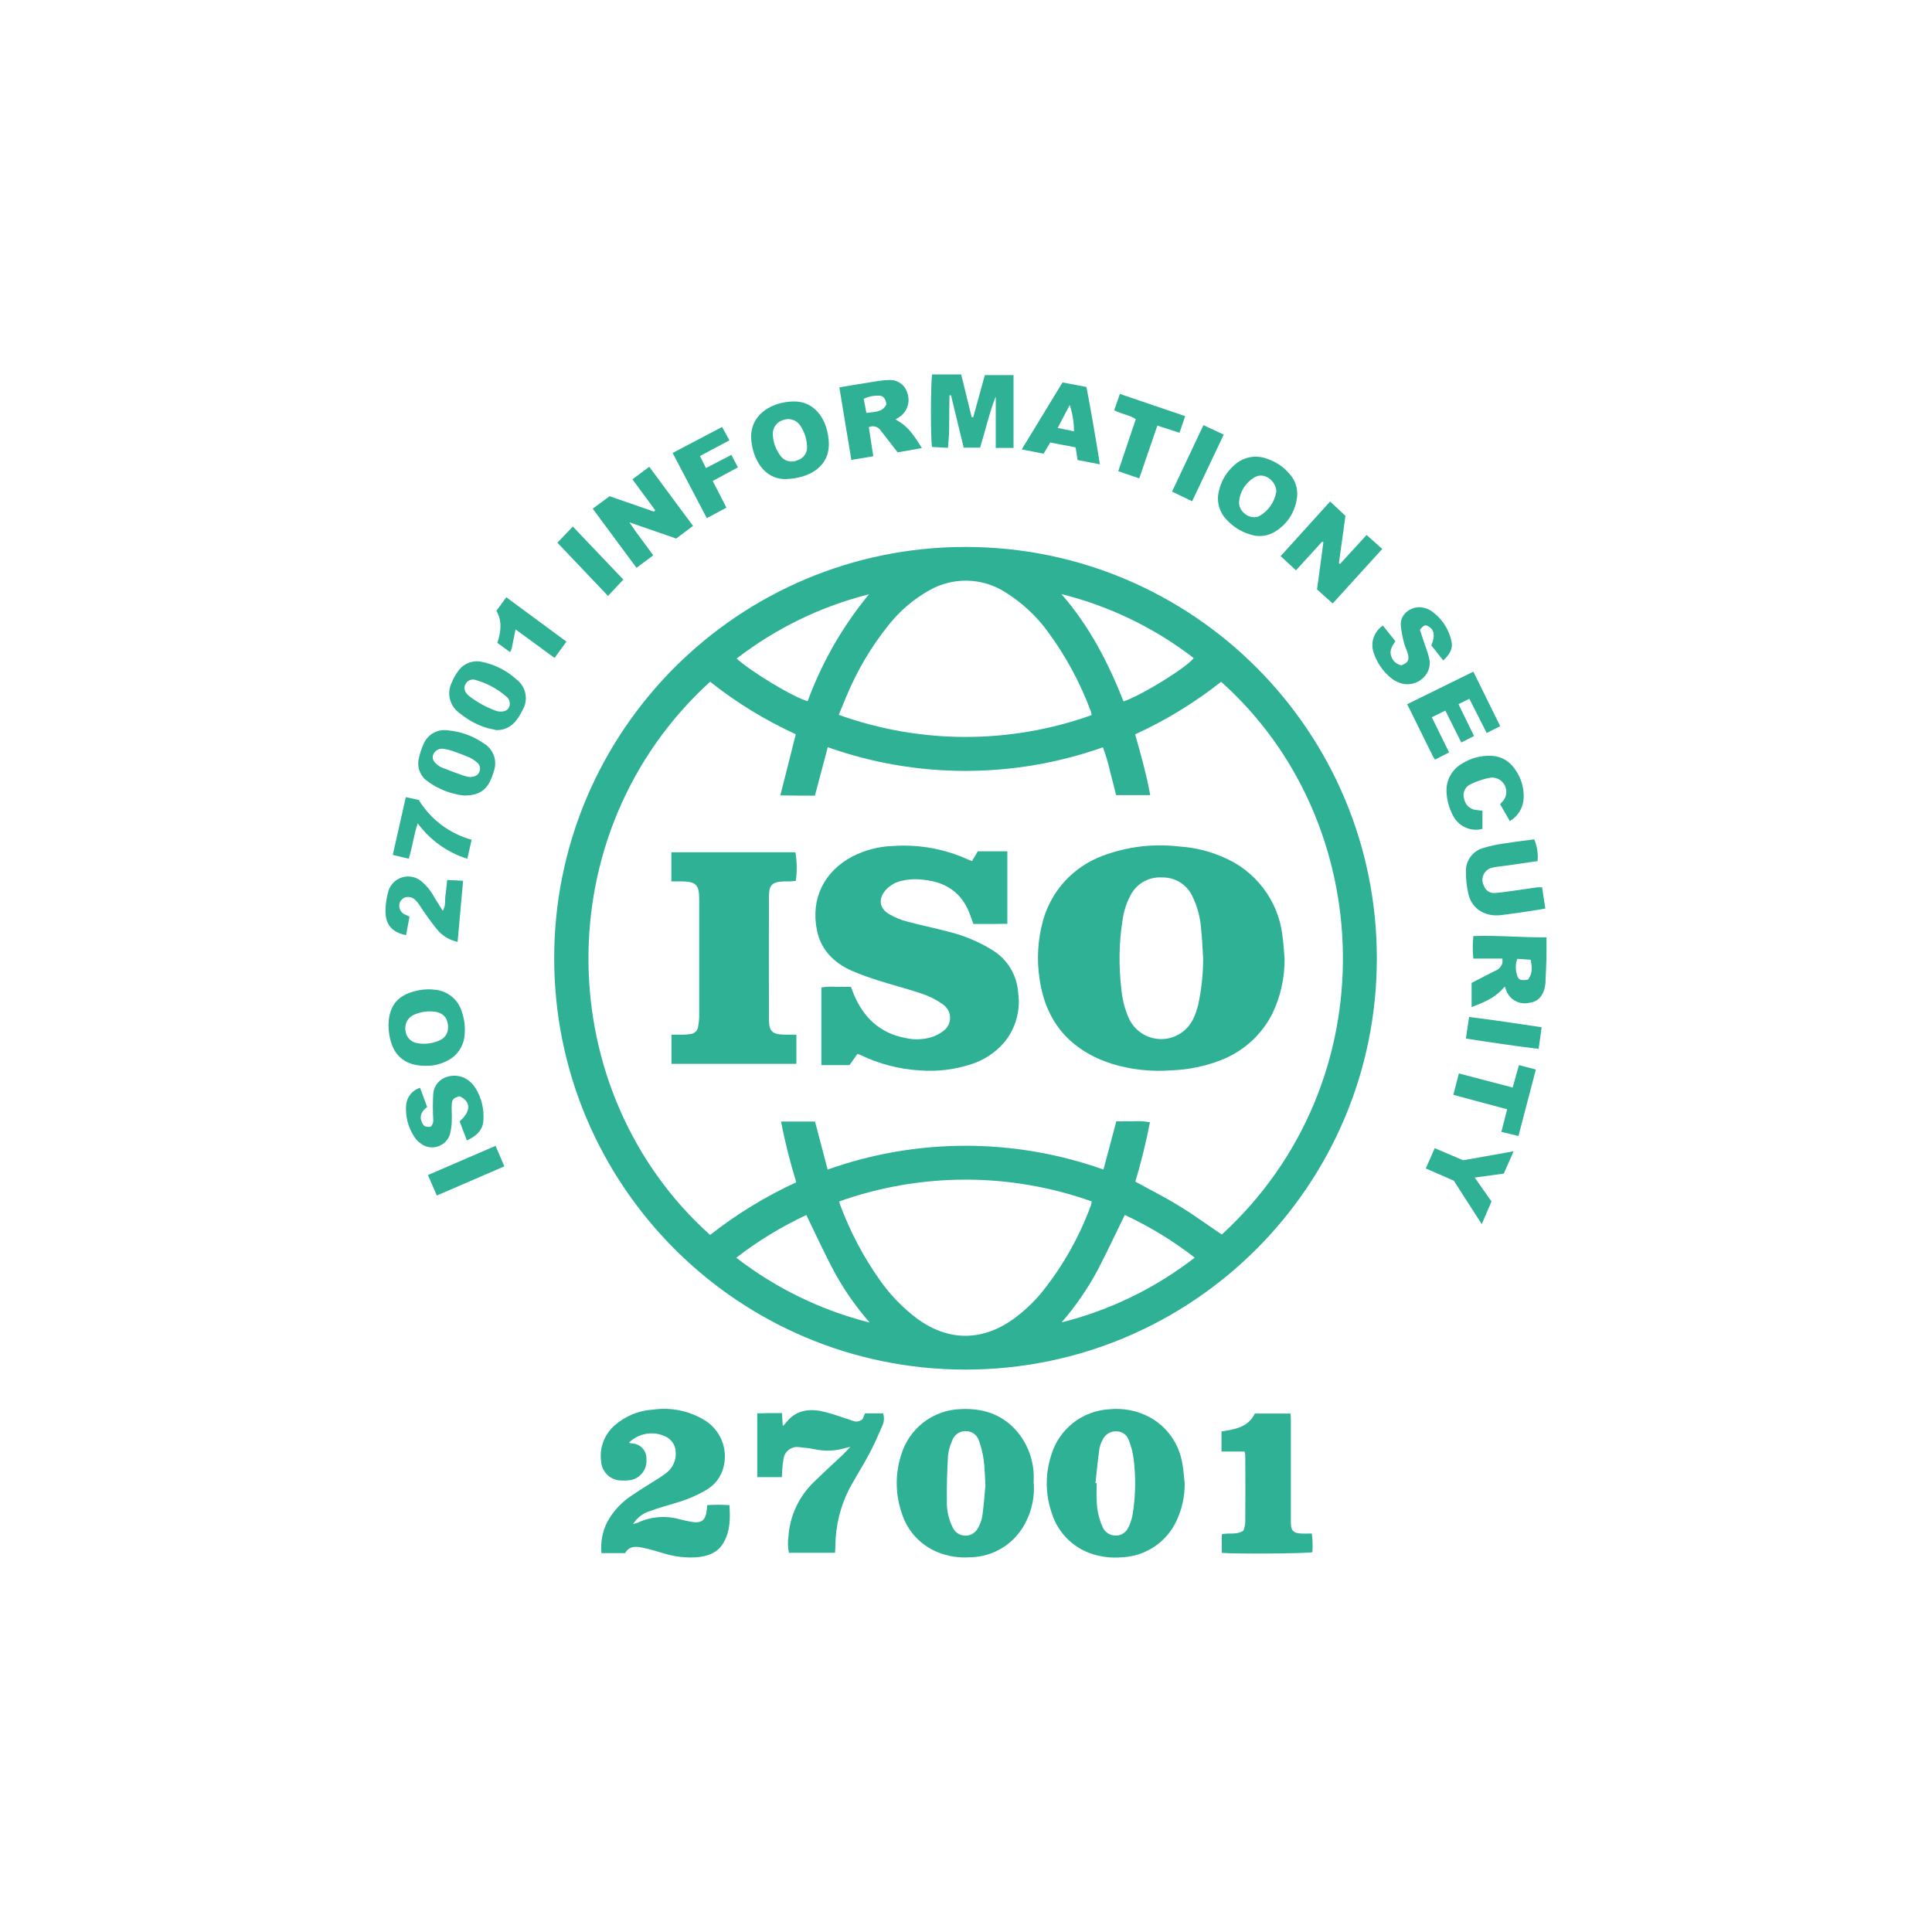 <?xml version="1.0" encoding="UTF-8"?>
<svg id="Capa_1" data-name="Capa 1" xmlns="http://www.w3.org/2000/svg" viewBox="0 0 200 200">
  <defs>
    <style>
      .cls-1 {
        fill: #2eb195;
        stroke-width: 0px;
      }
    </style>
  </defs>
  <path id="Path_14420" data-name="Path 14420" class="cls-1" d="M99.99,56.62c23.52.02,42.56,19.1,42.54,42.62-.02,23.52-19.1,42.56-42.62,42.54-23.49-.02-42.52-19.06-42.54-42.55-.02-23.51,19.02-42.59,42.53-42.61.03,0,.06,0,.09,0ZM85.68,121.07c9.23-3.28,19.31-3.28,28.55,0l1.33-4.99c.61,0,1.17-.01,1.74,0,.58-.05,1.17-.01,1.74.1-.4,2.07-.9,4.12-1.51,6.14,1.57.87,3.14,1.65,4.62,2.57,1.49.91,2.89,1.94,4.33,2.91,17.26-15.82,16.19-42.73-.07-57.22-2.74,2.16-5.73,3.99-8.9,5.44.6,2.14,1.18,4.18,1.56,6.29h-3.53c-.22-.85-.41-1.66-.63-2.47-.19-.84-.43-1.67-.74-2.48-9.21,3.26-19.27,3.26-28.48-.01l-1.33,5.01c-.61,0-1.18,0-1.74,0-.58,0-1.15-.01-1.84-.02l1.6-6.33c-3.16-1.45-6.14-3.27-8.87-5.44-17.15,15.64-16.43,42.55,0,57.27,2.75-2.16,5.74-3.99,8.92-5.45-.64-2.07-1.17-4.17-1.58-6.29h3.52l1.31,4.98ZM113.01,74.04c-.02-.14-.05-.28-.09-.41-1.08-2.91-2.56-5.66-4.4-8.17-1.18-1.64-2.68-3.04-4.4-4.12-2.4-1.56-5.46-1.64-7.94-.22-1.59.9-3,2.09-4.14,3.52-1.83,2.26-3.32,4.78-4.43,7.47-.26.6-.5,1.22-.78,1.89,8.46,3.04,17.71,3.05,26.17.03h0ZM86.87,124.37c.06.2.08.32.13.43,1.01,2.7,2.36,5.27,4.02,7.63,1.08,1.56,2.41,2.94,3.93,4.08,3.19,2.33,6.65,2.36,9.88.09,1.1-.79,2.1-1.72,2.97-2.76,2.2-2.73,3.94-5.8,5.14-9.09.03-.13.06-.26.07-.38-8.45-3.01-17.68-3-26.13,0ZM109.91,136.89c5-1.26,9.69-3.54,13.77-6.7-2.24-1.74-4.67-3.22-7.24-4.42-.98,1.99-1.88,3.93-2.87,5.82-1.03,1.89-2.25,3.66-3.66,5.29h0ZM90.03,136.91c-1.41-1.61-2.65-3.38-3.67-5.26-1.02-1.9-1.91-3.87-2.89-5.87-2.57,1.2-5.01,2.68-7.25,4.42,4.09,3.16,8.79,5.45,13.81,6.71h0ZM116.31,72.61c1.88-.63,6.61-3.56,7.26-4.49-4.06-3.13-8.72-5.38-13.69-6.62,2.87,3.29,4.84,7.07,6.43,11.12h0ZM89.96,61.52c-4.98,1.25-9.64,3.52-13.7,6.65,1.46,1.36,5.97,4.07,7.35,4.41,1.48-4.02,3.62-7.76,6.35-11.06Z"/>
  <path id="Path_14421" data-name="Path 14421" class="cls-1" d="M122.64,153.61c0,1.29-.27,2.56-.81,3.74-1.01,2.26-3.22,3.76-5.7,3.86-.89.08-1.78,0-2.64-.22-2.2-.55-3.96-2.21-4.62-4.38-.67-1.95-.68-4.07-.03-6.03.81-2.65,3.18-4.52,5.95-4.69,1.48-.16,2.98.14,4.28.85,1.75.98,2.96,2.7,3.31,4.67.14.72.18,1.46.26,2.19ZM113.41,153.53h.12c0,.58-.04,1.14,0,1.71,0,.99.22,1.96.62,2.86.23.51.73.84,1.28.86.59.04,1.13-.3,1.37-.83.2-.39.34-.81.43-1.25.33-1.97.37-3.97.11-5.95-.09-.63-.25-1.25-.49-1.84-.18-.56-.71-.93-1.3-.92-.61-.02-1.17.33-1.41.89-.17.3-.28.63-.34.97-.16,1.17-.27,2.34-.4,3.51h0Z"/>
  <path id="Path_14422" data-name="Path 14422" class="cls-1" d="M107.02,153.6c.08,1.31-.18,2.62-.75,3.8-1.06,2.3-3.35,3.79-5.88,3.81-1.13.08-2.27-.1-3.33-.53-1.79-.73-3.15-2.22-3.72-4.07-.66-1.93-.68-4.02-.06-5.96.8-2.77,3.3-4.7,6.18-4.78,2.25-.11,4.23.51,5.77,2.25,1.05,1.22,1.68,2.76,1.77,4.37.03.36,0,.73,0,1.1ZM102.01,153.74c-.07-1.04-.07-1.84-.18-2.61-.09-.68-.26-1.35-.49-1.99-.18-.59-.72-.99-1.34-.99-.64-.03-1.22.37-1.43.98-.23.49-.37,1.02-.43,1.55-.09,1.59-.15,3.19-.12,4.79-.02.92.19,1.82.6,2.64.32.73,1.18,1.06,1.91.74.31-.14.56-.37.71-.67.24-.4.39-.85.46-1.31.15-1.12.23-2.25.31-3.12h0Z"/>
  <path id="Path_14423" data-name="Path 14423" class="cls-1" d="M65.08,149.34c.08.03.17.06.26.08.86-.01,1.57.67,1.58,1.53,0,.05,0,.1,0,.15.07,1-.61,1.9-1.6,2.11-.34.06-.69.07-1.03.05-1.09-.02-1.98-.87-2.06-1.95-.2-1.4.32-2.8,1.37-3.73,1.12-.99,2.53-1.58,4.03-1.66,1.8-.25,3.63.11,5.2,1.03,1.73.99,2.58,3.03,2.06,4.96-.25.99-.91,1.84-1.8,2.34-1.02.6-2.12,1.05-3.26,1.37-.82.25-1.66.48-2.47.78-.76.21-1.41.7-1.82,1.37.16-.04.32-.09.48-.14,1.33-.63,2.83-.76,4.25-.38.45.12.91.22,1.37.3,1,.15,1.4-.18,1.52-1.21.02-.15.02-.29.05-.53.77-.05,1.54-.05,2.3,0,.09,1.34.09,2.63-.57,3.82-.61,1.12-1.67,1.48-2.84,1.58-1.13.07-2.27-.06-3.36-.4-.71-.2-1.42-.43-2.14-.58-.71-.15-1.45-.24-1.89.55h-2.45c-.11-1.12.1-2.24.61-3.24.63-1.15,1.55-2.12,2.67-2.82.83-.57,1.7-1.09,2.55-1.63.32-.19.62-.4.91-.63.63-.49.99-1.26.95-2.07.01-.74-.42-1.41-1.1-1.7-1.26-.59-2.76-.32-3.75.66Z"/>
  <path id="Path_14424" data-name="Path 14424" class="cls-1" d="M80.95,146.29c.03.47.05.85.08,1.32.1-.08.19-.16.28-.26.91-1.25,2.19-1.54,3.61-1.29.72.16,1.43.36,2.12.61.42.13.84.28,1.26.42.34.14.74.06,1-.2l.25-.58h1.87c.13.41.11.85-.06,1.24-.43.99-.86,1.98-1.37,2.94-.65,1.22-1.39,2.38-2.05,3.59-.94,1.83-1.44,3.84-1.46,5.9,0,.24-.02.48-.04.76h-4.77c-.12-.55-.13-1.12-.05-1.68.14-2.11,1.06-4.1,2.57-5.58,1-.98,2.04-1.93,3.06-2.89.23-.22.44-.45.78-.81-.29.07-.42.08-.53.12-1.02.31-2.1.35-3.14.13-.56-.11-1.12-.18-1.68-.23-.77-.09-1.48.46-1.57,1.23,0,0,0,.01,0,.02-.07.36-.11.73-.13,1.1-.02.24-.02.48-.04.76h-2.55v-6.6c.42,0,.83-.02,1.24-.03.41,0,.83,0,1.33,0Z"/>
  <path id="Path_14425" data-name="Path 14425" class="cls-1" d="M126.47,148.18c1.37-.22,2.74-.42,3.43-1.85h3.7c.01.27.03.53.03.8,0,3.35,0,6.7,0,10.05,0,.17,0,.34,0,.52.02.75.26,1,1.03,1.05.36.02.73,0,1.14,0,.08.64.1,1.29.06,1.93-.59.15-8.17.2-9.38.07v-1.91c.68-.22,1.47.11,2.24-.39.1-.26.16-.54.19-.81.02-2.34.01-4.68,0-7.02-.01-.12-.04-.24-.08-.36h-2.38v-2.07Z"/>
  <path id="Path_14426" data-name="Path 14426" class="cls-1" d="M99.5,38.76l1.09,4.43h.16s1.2-4.36,1.2-4.36h2.97v7.54h-1.84v-5.34c-.67,1.72-1.07,3.52-1.62,5.31h-1.7l-1.31-5.42h-.16c0,.44-.02.88-.02,1.32,0,.44,0,.89-.01,1.33,0,.47,0,.94-.02,1.41-.02.44-.07.87-.11,1.38l-1.64-.09c-.16-.54-.16-6.37,0-7.51h3.01Z"/>
  <path id="Path_14427" data-name="Path 14427" class="cls-1" d="M137.95,62.46l-1.61-1.44.66-4.9-.13-.05-2.71,2.97-1.59-1.47,5.12-5.65,1.59,1.48-.68,4.91.12.07,2.75-3,1.62,1.45-5.13,5.64Z"/>
  <path id="Path_14428" data-name="Path 14428" class="cls-1" d="M67.82,52.81l-2.35-3.19,1.74-1.3,4.53,6.12-1.74,1.31-4.85-1.68c.83,1.25,1.67,2.28,2.47,3.42l-1.73,1.29-4.53-6.12,1.74-1.29,4.6,1.59.13-.15Z"/>
  <path id="Path_14429" data-name="Path 14429" class="cls-1" d="M155.78,102.13c-.87.98-1.64,1.46-3.44,2.12v-2.5l2.41-1.24c.38-.13.67-.44.78-.83.01-.15.01-.3,0-.45h-3.01c-.08-.77-.08-1.55,0-2.33,2.54-.09,5.03.16,7.57.13,0,.74.01,1.4,0,2.06-.02.81-.06,1.62-.1,2.44,0,.15,0,.3-.03.44-.16,1.11-.75,1.75-1.7,1.85-1.04.22-2.08-.4-2.38-1.42-.03-.08-.06-.17-.1-.27ZM158.18,101.41c.41-.59.47-1.02.28-2.06l-1.39-.09c-.17.44-.2.92-.1,1.38.16.79.34.92,1.21.77h0Z"/>
  <path id="Path_14430" data-name="Path 14430" class="cls-1" d="M86.88,40.1c1.34-.22,2.6-.44,3.86-.63.41-.07.83-.12,1.25-.13.9-.07,1.72.51,1.95,1.38.3.9-.02,1.88-.8,2.42-.13.09-.27.18-.43.28,1.12.64,1.62,1.18,2.72,2.96-.42.08-.82.16-1.23.23-.41.07-.82.13-1.28.21-.57-.73-1.14-1.46-1.71-2.2-.26-.44-.81-.62-1.27-.4l.46,3.01-2.27.38-1.24-7.51ZM91.76,41.86c-.07-.61-.34-.93-.82-.9-.53-.02-1.05.09-1.53.32l.28,1.47c.84-.13,1.66-.05,2.07-.89h0Z"/>
  <path id="Path_14431" data-name="Path 14431" class="cls-1" d="M77.75,45.27c.01-2.58,2.37-3.66,4.34-3.71,2.45-.06,3.64,2.13,3.71,4.32.07,2.43-2.03,3.63-4.4,3.71-2.27.08-3.54-2.06-3.65-4.32ZM83.54,46.19c-.03-.79-.29-1.55-.74-2.2-.41-.55-1.14-.76-1.78-.49-.63.2-1.05.8-1.02,1.47.03.82.32,1.6.82,2.25.4.53,1.12.71,1.72.43.64-.18,1.06-.79,1.01-1.46Z"/>
  <path id="Path_14432" data-name="Path 14432" class="cls-1" d="M134.29,51.2c-.09,1.65-1.02,3.15-2.48,3.94-.75.4-1.64.46-2.44.17-.93-.28-1.76-.81-2.41-1.53-.77-.8-1.06-1.95-.76-3.02.24-1.02.79-1.93,1.58-2.61.91-.85,2.22-1.1,3.38-.66.94.31,1.78.88,2.4,1.65.49.57.75,1.3.73,2.06ZM132.13,50.9c0-1.07-1.25-2.12-2.29-1.47-.89.53-1.47,1.44-1.57,2.47-.11,1.08,1.18,2,2.12,1.51.92-.53,1.56-1.45,1.73-2.5Z"/>
  <path id="Path_14433" data-name="Path 14433" class="cls-1" d="M44.02,110.33c-1.95,0-3.19-.93-3.62-2.73-.16-.64-.22-1.31-.16-1.97.19-1.68,1.05-2.6,2.69-3.02.69-.19,1.41-.24,2.12-.15,1.29.13,2.38,1.01,2.75,2.25.28.79.38,1.64.29,2.48-.1,1.19-.85,2.22-1.94,2.69-.66.32-1.39.48-2.13.45ZM44.59,104.7c-.67-.02-1.33.13-1.92.44-.54.33-.81.97-.69,1.59.07.64.56,1.15,1.19,1.25.78.15,1.59.05,2.31-.27.6-.23.96-.84.9-1.47-.04-1-.66-1.53-1.78-1.54h0Z"/>
  <path id="Path_14434" data-name="Path 14434" class="cls-1" d="M159.98,94.05c-.54.09-1.02.18-1.5.25-1.02.15-2.05.31-3.07.43-1.48.19-3.06-.48-3.43-2.3-.15-.72-.23-1.46-.23-2.19-.04-1.1.66-2.1,1.71-2.43.77-.24,1.57-.41,2.37-.51.99-.16,2-.28,3-.41.29.71.41,1.49.34,2.25-1.05.15-2.12.31-3.19.46-.46.07-.93.1-1.39.2-.71.09-1.22.75-1.12,1.46.02.16.07.31.15.45.17.49.65.79,1.16.73.64-.05,1.27-.14,1.9-.23.8-.11,1.61-.24,2.41-.35.18-.01.36-.01.55,0l.33,2.18Z"/>
  <path id="Path_14435" data-name="Path 14435" class="cls-1" d="M151.27,76.86l-1.65-3.3-1.4.69,1.79,3.64-1.45.74c-.07-.08-.13-.18-.19-.27-.89-1.79-1.77-3.58-2.7-5.46l6.85-3.37,2.78,5.64-1.4.71-1.79-3.54-1.13.55,1.61,3.3-1.33.68Z"/>
  <path id="Path_14436" data-name="Path 14436" class="cls-1" d="M149.42,68.39l-1.25-1.58c.41-.98.31-1.62-.3-1.97-.33-.19-.48-.14-.88.36l.33,1c.2.61.44,1.21.59,1.82.25.78.01,1.62-.6,2.17-.64.61-1.58.81-2.41.5-.32-.11-.63-.28-.9-.5-.87-.71-1.5-1.65-1.83-2.72-.31-1.02.1-2.13.99-2.71l1.29,1.62c-.34.5-.68,1-.4,1.63.16.45.55.78,1.03.86.66-.26.83-.52.67-1.16-.1-.38-.3-.73-.39-1.11-.17-.61-.29-1.24-.35-1.87-.09-1.26,1.26-2.11,2.39-1.81.27.06.52.17.74.31,1.11.76,1.88,1.93,2.13,3.25.13.66-.17,1.26-.89,1.91Z"/>
  <path id="Path_14437" data-name="Path 14437" class="cls-1" d="M43.49,112.62l.73,1.98c-.55.41-.85.91-.54,1.59.18.4.32.48.87.46.4-.31.29-.74.28-1.15-.03-.76-.02-1.52.02-2.28.17-1.81,2.35-2.37,3.64-1.38.28.21.51.46.7.75.67,1.05.96,2.29.84,3.53-.12.98-.8,1.52-1.7,1.94l-.75-1.98c1.2-1.03,1.18-2.07-.01-2.6-.66.19-.78.32-.81.95-.02.49.03.99.01,1.48,0,.47-.06.93-.16,1.39-.25,1.03-1.29,1.67-2.33,1.42-.24-.06-.47-.16-.67-.31-.27-.18-.5-.4-.68-.67-.69-1.01-1-2.22-.88-3.44.11-.79.66-1.46,1.43-1.69Z"/>
  <path id="Path_14438" data-name="Path 14438" class="cls-1" d="M113.87,48.07l-2.32-.45c-.07-.49-.13-.89-.2-1.31l-2.63-.5-.69,1.16-2.26-.45,4.22-6.93,2.48.47c.5,2.63.95,5.25,1.39,8.01ZM111.18,44.65c0-.93-.16-1.85-.44-2.73l-1.25,2.38,1.69.35Z"/>
  <path id="Path_14439" data-name="Path 14439" class="cls-1" d="M51.44,75.59c-.4-.09-.82-.16-1.21-.29-.96-.32-1.85-.82-2.63-1.46-1.02-.69-1.39-2.04-.85-3.15.17-.43.4-.85.68-1.22.55-.79,1.53-1.17,2.47-.95,1.33.27,2.57.9,3.57,1.82.97.73,1.25,2.07.65,3.12-.21.44-.47.86-.78,1.24-.47.56-1.17.89-1.9.88ZM51.72,73.66c.54.02.84-.13.98-.47.17-.38.05-.82-.27-1.07-.93-.81-2.02-1.4-3.21-1.73-.39-.13-.82.04-1.02.41-.18.31-.15.69.08.96.07.1.15.19.25.27.85.66,1.81,1.19,2.83,1.56.12.03.24.06.37.07h0Z"/>
  <path id="Path_14440" data-name="Path 14440" class="cls-1" d="M153.46,83.91v1.9c-1.24.32-2.53-.29-3.08-1.45-.36-.7-.58-1.47-.63-2.26-.11-1.27.54-2.48,1.65-3.08.86-.54,1.87-.81,2.89-.78.85,0,1.66.36,2.23,1,.83.93,1.27,2.15,1.21,3.4-.05.98-.59,1.86-1.43,2.36l-1.01-1.75c.09-.11.18-.19.26-.29.55-.6.5-1.53-.1-2.08-.32-.29-.75-.43-1.19-.37-.7.13-1.38.36-2.02.67-.57.25-.87.89-.68,1.49.1.61.57,1.08,1.18,1.17.21.04.43.05.72.08Z"/>
  <path id="Path_14441" data-name="Path 14441" class="cls-1" d="M48.08,82.36c-1.39-.15-2.71-.66-3.83-1.49-.75-.52-1.11-1.46-.89-2.35.11-.53.27-1.04.5-1.53.43-.99,1.48-1.56,2.54-1.38,1.3.12,2.56.57,3.64,1.32,1.03.59,1.49,1.83,1.07,2.94-.09.33-.21.65-.36.96-.49,1.05-1.33,1.53-2.67,1.52ZM48.59,80.44c.6,0,.91-.2,1.05-.58.14-.36,0-.77-.32-.98-.22-.19-.47-.35-.74-.48-.59-.25-1.19-.47-1.79-.68-.28-.09-.57-.16-.86-.2-.45-.08-.9.16-1.08.58-.14.36-.03.69.37,1.02.17.15.35.27.56.35.75.3,1.51.58,2.28.85.18.05.36.09.54.11h0Z"/>
  <path id="Path_14442" data-name="Path 14442" class="cls-1" d="M42.39,94.88l-.35,1.93c-1.5-.31-2.17-1.12-2.13-2.61.01-.62.1-1.23.26-1.82.27-1.15,1.42-1.86,2.57-1.59.31.07.6.21.84.41.56.45,1.02,1.01,1.35,1.64.29.45.57.91.9,1.44.36-.56.2-1.08.28-1.57.08-.51.11-1.02.18-1.62l1.65.09c-.19,2.14-.38,4.19-.57,6.32-.73-.15-1.4-.52-1.92-1.05-.49-.55-.92-1.16-1.35-1.75-.26-.36-.49-.74-.74-1.1-.08-.12-.18-.24-.28-.34-.27-.34-.71-.48-1.13-.37-.36.13-.61.46-.62.84-.01.43.25.83.66.97.11.04.22.1.4.19Z"/>
  <path id="Path_14443" data-name="Path 14443" class="cls-1" d="M75.71,47.09l.68,1.29-2.61,1.41,1.42,2.76-2.03,1.09-3.54-6.75,5.12-2.69.76,1.38-3.05,1.63.62,1.24,2.63-1.36Z"/>
  <path id="Path_14444" data-name="Path 14444" class="cls-1" d="M150.51,122.23l-2.91-1.27.92-2.1,2.95,1.25,5.22-.93-1.02,2.31-3.01.41,1.74,2.48-1.01,2.34-2.89-4.49Z"/>
  <path id="Path_14445" data-name="Path 14445" class="cls-1" d="M117.93,49.52l-2.17-.74,1.82-5.39c-.68-.45-1.49-.52-2.24-.92l.59-1.69,6.76,2.3-.59,1.72-2.29-.74-1.87,5.45Z"/>
  <path id="Path_14446" data-name="Path 14446" class="cls-1" d="M151.01,111.12l5.58,1.46.65-2.32,1.75.46-1.8,6.88-1.77-.43.6-2.34-5.57-1.49.57-2.22Z"/>
  <path id="Path_14447" data-name="Path 14447" class="cls-1" d="M42.31,88.89l-1.65-.39,1.35-5.98,1.34.29c1.23,2.02,3.19,3.49,5.47,4.12l-.44,1.97c-2.06-.64-3.86-1.93-5.14-3.67-.42,1.25-.54,2.45-.93,3.67Z"/>
  <path id="Path_14448" data-name="Path 14448" class="cls-1" d="M53.37,65.16c-.15.73-.27,1.36-.4,1.98-.04.13-.1.25-.17.37l-1.31-.96c.36-1.12.52-2.23-.1-3.32l1.02-1.4,6.23,4.59-1.23,1.69-4.05-2.96Z"/>
  <path id="Path_14449" data-name="Path 14449" class="cls-1" d="M64.53,59.99l-1.59,1.7-5.24-5.51,1.6-1.67,5.22,5.48Z"/>
  <path id="Path_14450" data-name="Path 14450" class="cls-1" d="M123.41,51.89l-2.08-1,3.25-6.88,2.1.98-3.27,6.9Z"/>
  <path id="Path_14451" data-name="Path 14451" class="cls-1" d="M51.3,118.61l.91,2.13-6.99,3.02-.92-2.12,6.99-3.02Z"/>
  <path id="Path_14452" data-name="Path 14452" class="cls-1" d="M151.75,107.51l.33-2.23c2.51.3,4.97.68,7.51,1.06l-.31,2.24c-2.54-.31-5-.67-7.53-1.07Z"/>
  <path id="Path_14453" data-name="Path 14453" class="cls-1" d="M132.98,99.24c.02,1.98-.42,3.94-1.28,5.72-1.11,2.18-2.98,3.87-5.25,4.76-1.65.65-3.4,1.02-5.18,1.08-2.07.16-4.15-.06-6.13-.66-4.29-1.38-6.87-4.27-7.52-8.78-.32-2.05-.19-4.15.38-6.15.87-3.05,3.14-5.49,6.1-6.6,2.54-.97,5.29-1.3,7.99-.98,1.55.1,3.08.47,4.5,1.09,3.39,1.4,5.75,4.52,6.17,8.16.11.78.15,1.57.22,2.35ZM124.55,99.24c-.07-1.05-.1-2.12-.22-3.16-.09-1.18-.41-2.33-.94-3.39-.59-1.18-1.82-1.9-3.14-1.86-1.34-.07-2.6.65-3.22,1.85-.44.83-.72,1.73-.84,2.66-.35,2.29-.39,4.62-.12,6.92.08,1.06.33,2.1.75,3.07.8,1.87,2.96,2.74,4.83,1.94.82-.35,1.49-.99,1.87-1.79.23-.49.41-1,.53-1.53.33-1.55.5-3.12.5-4.7h0Z"/>
  <path id="Path_14454" data-name="Path 14454" class="cls-1" d="M100.77,95.66c-.15-.4-.26-.73-.38-1.05-.81-2.17-2.44-3.28-4.68-3.52-.86-.13-1.73-.08-2.57.14-.55.16-1.04.46-1.43.88-.8.89-.71,1.88.3,2.5.59.35,1.23.62,1.9.79,1.4.38,2.83.66,4.23,1.04,1.63.39,3.19,1.04,4.62,1.93,1.54.95,2.52,2.59,2.64,4.39.26,1.83-.25,3.69-1.42,5.12-.89,1.04-2.04,1.82-3.33,2.25-1.73.58-3.56.82-5.39.68-2.15-.12-4.25-.66-6.18-1.6-.08-.04-.18-.06-.32-.11l-.82,1.16h-2.91v-8.04c.5-.08,1.01-.1,1.52-.06.49-.01.98,0,1.54,0,.1.27.19.51.29.76,1.01,2.41,2.71,4.03,5.33,4.53.87.2,1.78.18,2.64-.06.47-.14.91-.36,1.3-.66.75-.54.93-1.58.39-2.33-.11-.15-.24-.29-.4-.4-.63-.47-1.33-.83-2.08-1.09-1.44-.5-2.93-.87-4.38-1.33-1.01-.31-2.01-.66-2.99-1.08-1.85-.82-3.21-2.16-3.62-4.2-.66-3.25.71-6.08,3.69-7.65,1.28-.65,2.68-1.02,4.11-1.07,2.72-.2,5.44.29,7.91,1.43.09.04.18.07.34.13l.6-1.01h3.06v7.5c-.57,0-1.15.01-1.73.02-.6,0-1.19,0-1.82,0Z"/>
  <path id="Path_14455" data-name="Path 14455" class="cls-1" d="M82.44,107.11v3.02h-12.93v-3.02c.4,0,.79,0,1.17,0,.27,0,.54-.02.81-.07.41-.04.74-.36.78-.77.06-.32.1-.63.11-.95,0-4.09,0-8.19,0-12.28,0-1.45-.35-1.78-1.8-1.8-.34,0-.69,0-1.08,0v-3.01h12.84c.17.98.18,1.98.04,2.96-.18.02-.37.04-.56.05s-.39,0-.59,0c-1.32.05-1.63.33-1.63,1.63-.01,4.19-.01,8.38,0,12.58,0,1.34.32,1.63,1.67,1.66.37,0,.73,0,1.16,0Z"/>
</svg>